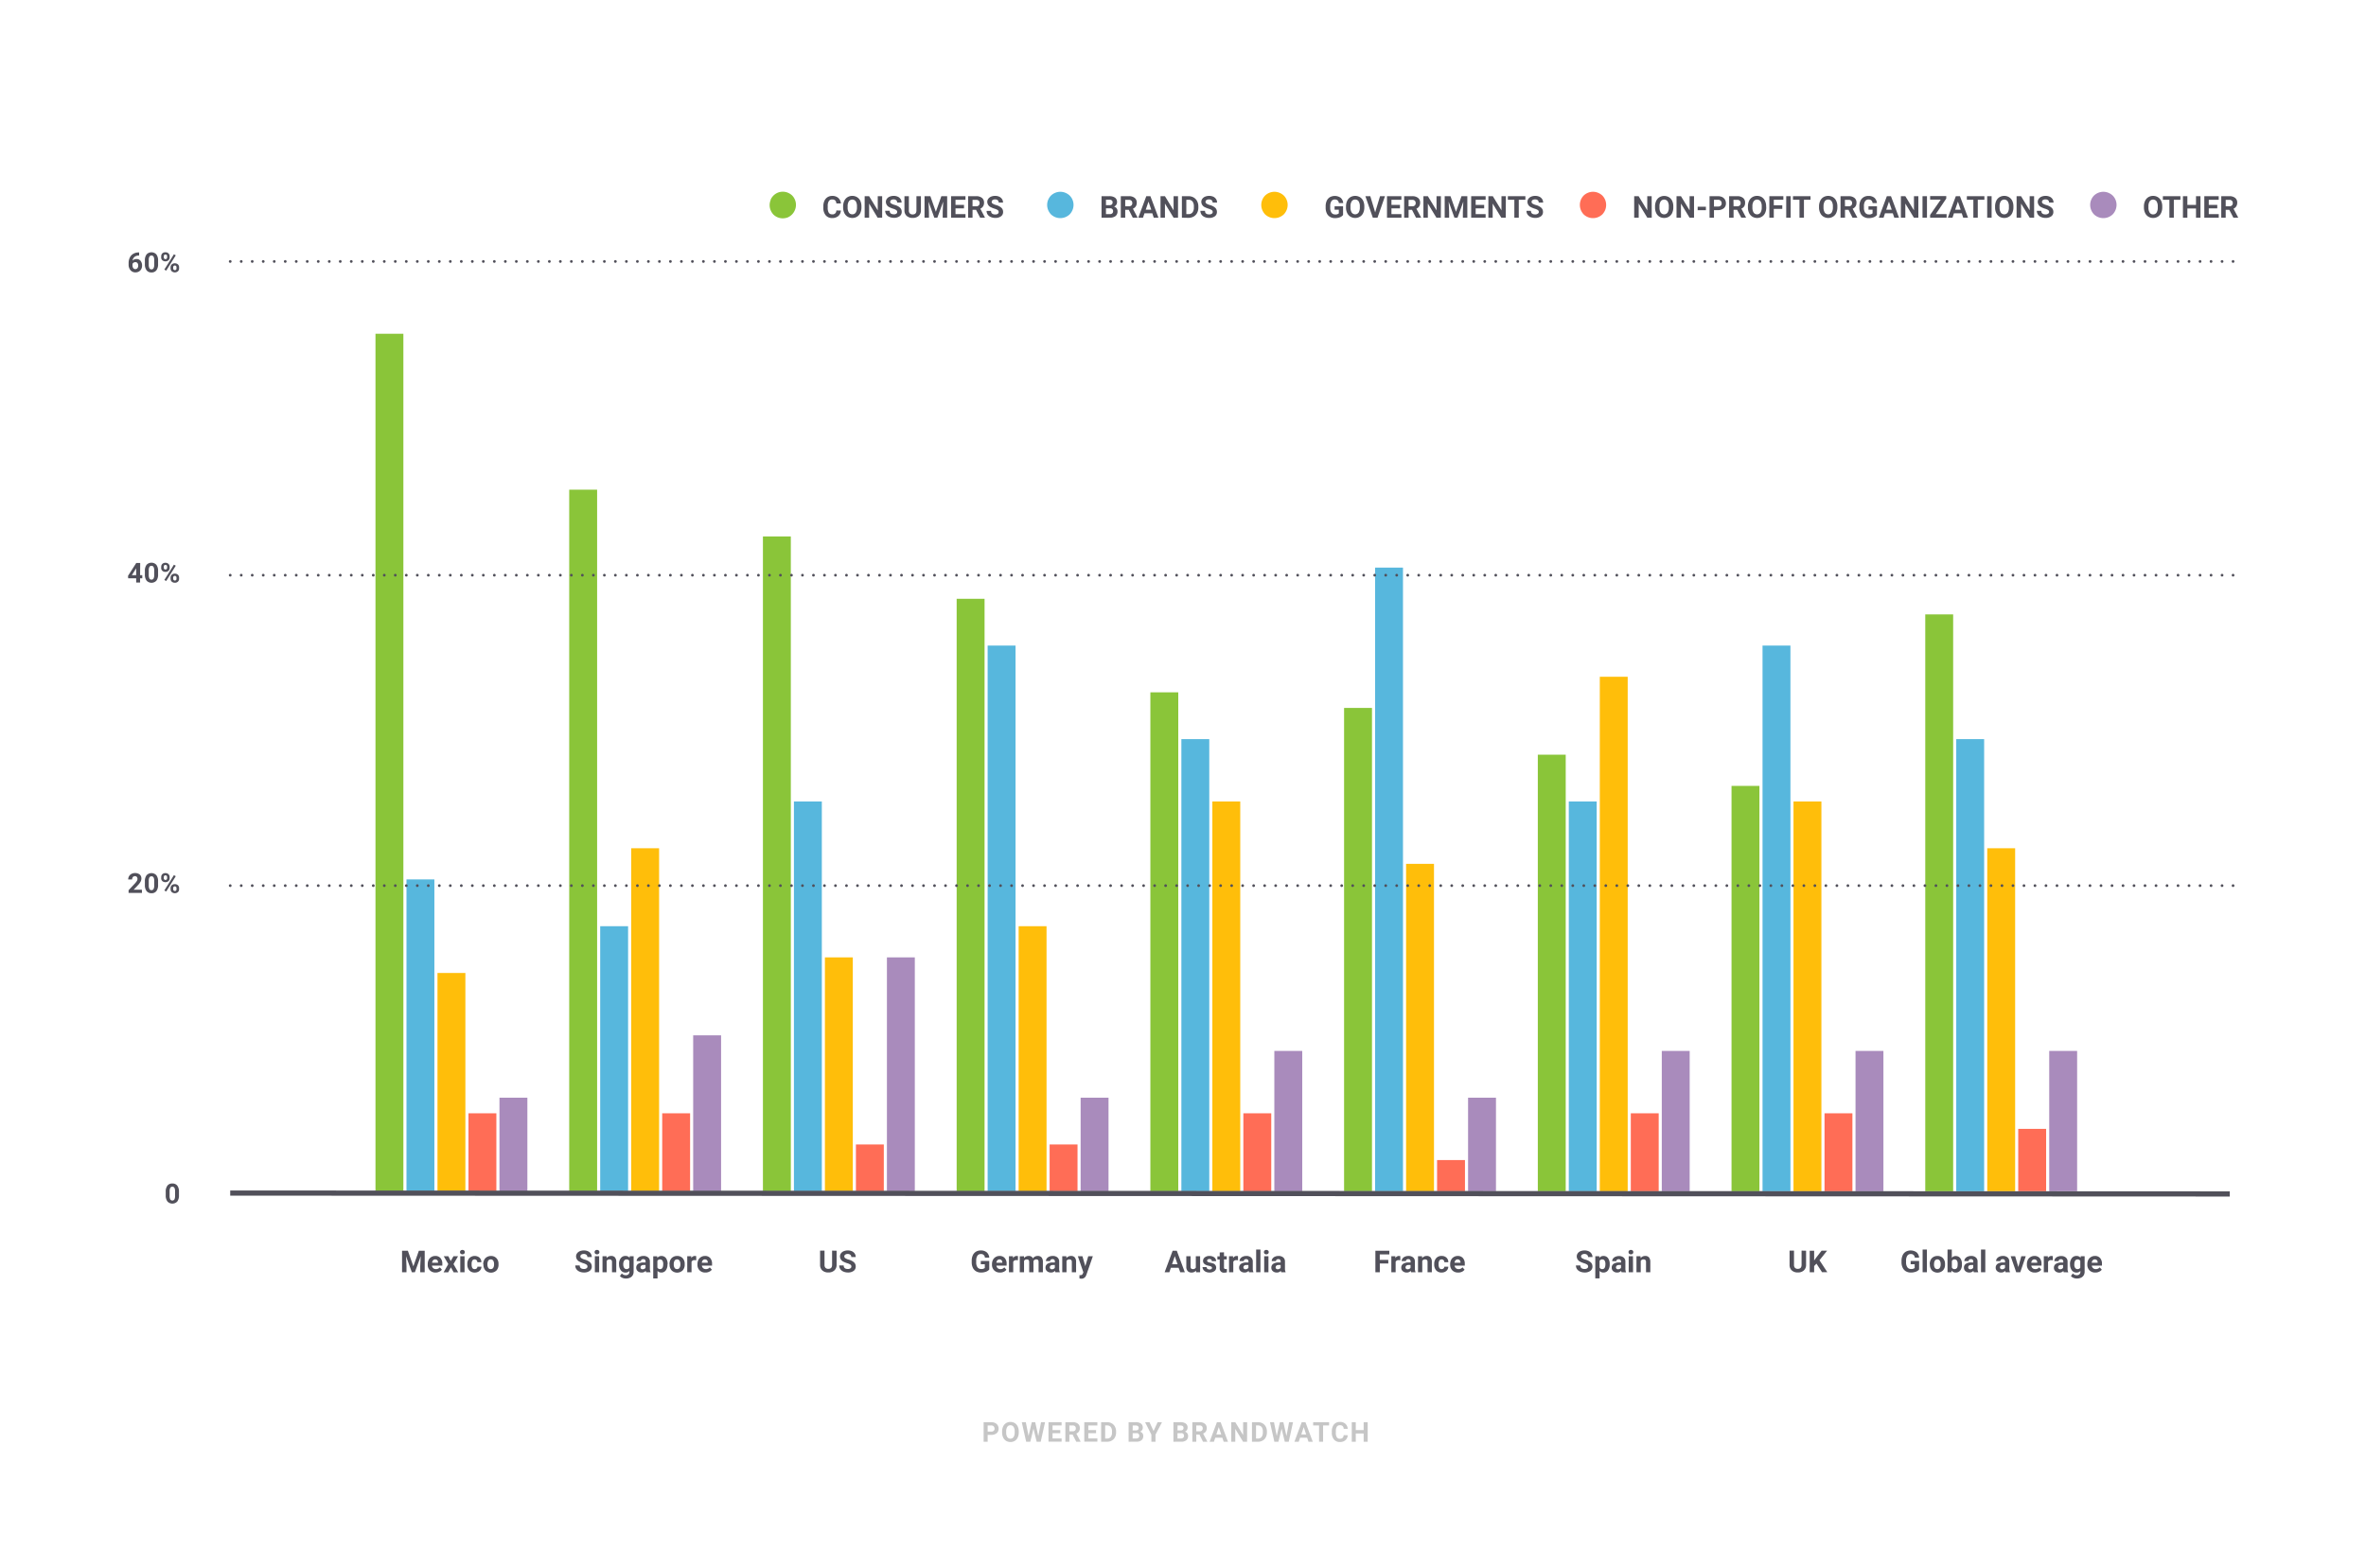 <svg xmlns="http://www.w3.org/2000/svg" viewBox="0 0 860 570"><defs><style>.cls-1{isolation:isolate;}.cls-2{fill:#a98bbc;}.cls-3{fill:#ff6d56;}.cls-4{fill:#ffbe0a;}.cls-5{fill:#57b7dd;}.cls-6{fill:#8ac539;}.cls-7{fill:#c6c6c6;}.cls-8{fill:#51505a;}.cls-10,.cls-9{fill:none;stroke:#51505a;}.cls-9{stroke-linecap:round;stroke-linejoin:round;stroke-dasharray:0 4;mix-blend-mode:multiply;}.cls-10{stroke-miterlimit:10;stroke-width:1.88px;}</style></defs><g class="cls-1"><g id="Layer_1" data-name="Layer 1"><rect class="cls-2" x="181.55" y="399.04" width="10.14" height="34.01"/><rect class="cls-2" x="251.96" y="376.37" width="10.14" height="56.68"/><rect class="cls-2" x="322.38" y="348.03" width="10.14" height="85.01"/><rect class="cls-2" x="392.79" y="399.04" width="10.14" height="34.01"/><rect class="cls-2" x="463.2" y="382.04" width="10.14" height="51.01"/><rect class="cls-2" x="533.62" y="399.04" width="10.14" height="34.01"/><rect class="cls-2" x="604.03" y="382.04" width="10.14" height="51.01"/><rect class="cls-2" x="674.45" y="382.04" width="10.14" height="51.01"/><rect class="cls-2" x="744.86" y="382.04" width="10.14" height="51.01"/><rect class="cls-3" x="170.28" y="404.71" width="10.14" height="28.34"/><rect class="cls-3" x="240.7" y="404.71" width="10.14" height="28.34"/><rect class="cls-3" x="311.11" y="416.04" width="10.14" height="17"/><rect class="cls-3" x="381.52" y="416.04" width="10.14" height="17"/><rect class="cls-3" x="451.94" y="404.71" width="10.14" height="28.34"/><rect class="cls-3" x="522.35" y="421.71" width="10.14" height="11.34"/><rect class="cls-3" x="592.77" y="404.71" width="10.14" height="28.34"/><rect class="cls-3" x="663.18" y="404.71" width="10.14" height="28.34"/><rect class="cls-3" x="733.59" y="410.37" width="10.14" height="22.67"/><rect class="cls-4" x="159.02" y="353.7" width="10.14" height="79.35"/><rect class="cls-4" x="229.43" y="308.36" width="10.14" height="124.69"/><rect class="cls-4" x="299.84" y="348.03" width="10.14" height="85.01"/><rect class="cls-4" x="370.26" y="336.7" width="10.14" height="96.35"/><rect class="cls-4" x="440.67" y="291.36" width="10.14" height="141.69"/><rect class="cls-4" x="511.09" y="314.03" width="10.14" height="119.02"/><rect class="cls-4" x="581.5" y="246.02" width="10.14" height="187.03"/><rect class="cls-4" x="651.91" y="291.36" width="10.14" height="141.69"/><rect class="cls-4" x="722.33" y="308.36" width="10.14" height="124.69"/><rect class="cls-5" x="147.75" y="319.69" width="10.14" height="113.35"/><rect class="cls-5" x="218.16" y="336.7" width="10.14" height="96.35"/><rect class="cls-5" x="288.58" y="291.36" width="10.14" height="141.69"/><rect class="cls-5" x="358.99" y="234.68" width="10.14" height="198.36"/><rect class="cls-5" x="429.41" y="268.69" width="10.14" height="164.36"/><rect class="cls-5" x="499.82" y="206.34" width="10.14" height="226.7"/><rect class="cls-5" x="570.23" y="291.36" width="10.14" height="141.69"/><rect class="cls-5" x="640.65" y="234.68" width="10.14" height="198.36"/><rect class="cls-5" x="711.06" y="268.69" width="10.14" height="164.36"/><rect class="cls-6" x="136.48" y="121.33" width="10.14" height="311.71"/><rect class="cls-6" x="206.9" y="178.01" width="10.14" height="255.04"/><rect class="cls-6" x="277.31" y="195.01" width="10.14" height="238.04"/><rect class="cls-6" x="347.73" y="217.68" width="10.14" height="215.37"/><rect class="cls-6" x="418.14" y="251.68" width="10.14" height="181.36"/><rect class="cls-6" x="488.55" y="257.35" width="10.14" height="175.69"/><rect class="cls-6" x="558.97" y="274.35" width="10.14" height="158.69"/><rect class="cls-6" x="629.38" y="285.69" width="10.14" height="147.36"/><rect class="cls-6" x="699.8" y="223.35" width="10.14" height="209.7"/><path class="cls-7" d="M359,521.61v2.5h-1.47V517h2.78a3.1,3.1,0,0,1,1.4.3,2.12,2.12,0,0,1,.94.83,2.31,2.31,0,0,1,.33,1.23,2.06,2.06,0,0,1-.72,1.65,3,3,0,0,1-2,.6Zm0-1.19h1.31a1.29,1.29,0,0,0,.88-.27,1,1,0,0,0,.31-.78,1.22,1.22,0,0,0-.31-.85,1.19,1.19,0,0,0-.85-.33H359Z"/><path class="cls-7" d="M370.3,520.72a4.26,4.26,0,0,1-.37,1.84,2.76,2.76,0,0,1-1.06,1.22,2.91,2.91,0,0,1-1.59.43,3,3,0,0,1-1.57-.42,2.86,2.86,0,0,1-1.08-1.22,4.15,4.15,0,0,1-.38-1.81v-.35a4.3,4.3,0,0,1,.37-1.85,2.88,2.88,0,0,1,1.08-1.23,3.16,3.16,0,0,1,3.15,0,2.86,2.86,0,0,1,1.07,1.23,4.15,4.15,0,0,1,.38,1.84Zm-1.48-.32a3,3,0,0,0-.4-1.7,1.31,1.31,0,0,0-1.15-.58,1.29,1.29,0,0,0-1.13.57,2.89,2.89,0,0,0-.41,1.68v.35a3.08,3.08,0,0,0,.4,1.69,1.41,1.41,0,0,0,2.29,0,3.12,3.12,0,0,0,.4-1.69Z"/><path class="cls-7" d="M377.4,522.06l1-5.06h1.46l-1.58,7.11h-1.47l-1.16-4.75-1.16,4.75H373L371.4,517h1.46l1,5,1.18-5h1.24Z"/><path class="cls-7" d="M385.39,521h-2.81v1.91h3.3v1.17h-4.77V517h4.76v1.19h-3.29v1.69h2.81Z"/><path class="cls-7" d="M389.87,521.51H388.7v2.6h-1.46V517h2.64a2.93,2.93,0,0,1,1.94.57,1.91,1.91,0,0,1,.68,1.58,2.21,2.21,0,0,1-.31,1.22,2.18,2.18,0,0,1-.95.77l1.53,2.9v.07H391.2Zm-1.17-1.19h1.18a1.2,1.2,0,0,0,.86-.28,1,1,0,0,0,.3-.77,1,1,0,0,0-.29-.79,1.18,1.18,0,0,0-.87-.29H388.7Z"/><path class="cls-7" d="M398.4,521h-2.82v1.91h3.3v1.17h-4.76V517h4.75v1.19h-3.29v1.69h2.82Z"/><path class="cls-7" d="M400.24,524.11V517h2.19a3.23,3.23,0,0,1,1.68.43,2.89,2.89,0,0,1,1.15,1.2,3.67,3.67,0,0,1,.42,1.77v.32a3.76,3.76,0,0,1-.41,1.77,2.87,2.87,0,0,1-1.15,1.19,3.25,3.25,0,0,1-1.67.43Zm1.47-5.92v4.75h.71a1.6,1.6,0,0,0,1.31-.56,2.55,2.55,0,0,0,.46-1.61v-.38a2.56,2.56,0,0,0-.45-1.64,1.57,1.57,0,0,0-1.31-.56Z"/><path class="cls-7" d="M410.23,524.11V517h2.49a3.29,3.29,0,0,1,2,.5,1.7,1.7,0,0,1,.66,1.45,1.54,1.54,0,0,1-1,1.51,1.49,1.49,0,0,1,.86.55,1.6,1.6,0,0,1,.32,1,1.89,1.89,0,0,1-.66,1.56,2.9,2.9,0,0,1-1.86.53ZM411.7,520h1.08c.74,0,1.11-.31,1.11-.88a.82.82,0,0,0-.28-.7,1.5,1.5,0,0,0-.89-.21h-1Zm0,1v1.92H413a1.22,1.22,0,0,0,.81-.25.85.85,0,0,0,.29-.68.89.89,0,0,0-1-1Z"/><path class="cls-7" d="M419.3,520.21l1.48-3.21h1.6L420,521.54v2.57h-1.49v-2.57L416.22,517h1.61Z"/><path class="cls-7" d="M426.52,524.11V517H429a3.25,3.25,0,0,1,2,.5,1.68,1.68,0,0,1,.67,1.45,1.57,1.57,0,0,1-1,1.51,1.48,1.48,0,0,1,.87.55,1.6,1.6,0,0,1,.31,1,1.91,1.91,0,0,1-.65,1.56,2.93,2.93,0,0,1-1.87.53ZM428,520h1.09c.73,0,1.1-.31,1.1-.88a.82.82,0,0,0-.28-.7,1.46,1.46,0,0,0-.88-.21h-1Zm0,1v1.92h1.26a1.21,1.21,0,0,0,.8-.25.83.83,0,0,0,.3-.68.89.89,0,0,0-1-1Z"/><path class="cls-7" d="M436,521.51h-1.17v2.6H433.4V517H436a2.93,2.93,0,0,1,1.94.57,1.92,1.92,0,0,1,.69,1.58,2.21,2.21,0,0,1-.32,1.22,2.18,2.18,0,0,1-1,.77l1.54,2.9v.07h-1.58Zm-1.17-1.19h1.19a1.19,1.19,0,0,0,.85-.28,1,1,0,0,0,.3-.77,1.06,1.06,0,0,0-.28-.79,1.19,1.19,0,0,0-.88-.29h-1.18Z"/><path class="cls-7" d="M444.29,522.65h-2.56l-.49,1.46h-1.56l2.65-7.11h1.35l2.67,7.11h-1.56Zm-2.17-1.19h1.78L443,518.8Z"/><path class="cls-7" d="M453.29,524.11h-1.46L449,519.44v4.67h-1.46V517H449l2.86,4.69V517h1.46Z"/><path class="cls-7" d="M455.07,524.11V517h2.19a3.28,3.28,0,0,1,1.68.43,3,3,0,0,1,1.15,1.2,3.67,3.67,0,0,1,.41,1.77v.32a3.75,3.75,0,0,1-.4,1.77,2.93,2.93,0,0,1-1.15,1.19,3.28,3.28,0,0,1-1.68.43Zm1.47-5.92v4.75h.7a1.62,1.62,0,0,0,1.32-.56,2.61,2.61,0,0,0,.46-1.61v-.38a2.56,2.56,0,0,0-.45-1.64,1.6,1.6,0,0,0-1.31-.56Z"/><path class="cls-7" d="M467.61,522.06l.95-5.06H470l-1.57,7.11H467l-1.16-4.75-1.15,4.75h-1.48L461.61,517h1.46l1,5,1.17-5h1.24Z"/><path class="cls-7" d="M475.12,522.65h-2.57l-.49,1.46H470.5l2.65-7.11h1.36l2.66,7.11h-1.56ZM473,521.46h1.77l-.89-2.66Z"/><path class="cls-7" d="M483.1,518.19h-2.18v5.92h-1.46v-5.92h-2.15V517h5.79Z"/><path class="cls-7" d="M489.88,521.75a2.53,2.53,0,0,1-.85,1.8,3,3,0,0,1-2,.66,2.68,2.68,0,0,1-2.15-.92,3.74,3.74,0,0,1-.79-2.53v-.43a4.3,4.3,0,0,1,.36-1.81,2.72,2.72,0,0,1,1-1.2,2.84,2.84,0,0,1,1.56-.41,2.89,2.89,0,0,1,2,.66,2.68,2.68,0,0,1,.87,1.85h-1.47a1.44,1.44,0,0,0-.38-1,1.39,1.39,0,0,0-1-.31,1.24,1.24,0,0,0-1.1.52,2.93,2.93,0,0,0-.37,1.63v.54a3,3,0,0,0,.35,1.68,1.21,1.21,0,0,0,1.1.53,1.47,1.47,0,0,0,1-.3,1.42,1.42,0,0,0,.38-1Z"/><path class="cls-7" d="M497.13,524.11h-1.47v-3H492.8v3h-1.46V517h1.46v2.88h2.86V517h1.47Z"/><path class="cls-8" d="M50.57,91.73V92.9h-.14a2.4,2.4,0,0,0-1.54.49,2.07,2.07,0,0,0-.7,1.35,1.91,1.91,0,0,1,1.43-.58,1.81,1.81,0,0,1,1.48.67,2.66,2.66,0,0,1,.54,1.74,2.63,2.63,0,0,1-.3,1.26,2.16,2.16,0,0,1-.85.87,2.44,2.44,0,0,1-1.24.32,2.3,2.3,0,0,1-1.81-.79,3,3,0,0,1-.69-2.08v-.51a4.57,4.57,0,0,1,.43-2,3.16,3.16,0,0,1,1.26-1.37,3.67,3.67,0,0,1,1.89-.5ZM49.19,95.3a1.12,1.12,0,0,0-.62.18,1.1,1.1,0,0,0-.41.47v.43a1.87,1.87,0,0,0,.28,1.1,1,1,0,0,0,1.52,0,1.51,1.51,0,0,0,.28-.93,1.42,1.42,0,0,0-.29-.93A.9.9,0,0,0,49.19,95.3Z"/><path class="cls-8" d="M57.46,96a3.57,3.57,0,0,1-.61,2.25,2.12,2.12,0,0,1-1.78.79,2.15,2.15,0,0,1-1.78-.77,3.51,3.51,0,0,1-.63-2.2V94.74a3.58,3.58,0,0,1,.62-2.26,2.44,2.44,0,0,1,3.55,0,3.51,3.51,0,0,1,.63,2.2Zm-1.41-1.44a2.63,2.63,0,0,0-.24-1.29.91.91,0,0,0-1.49,0,2.44,2.44,0,0,0-.25,1.2v1.73a2.76,2.76,0,0,0,.24,1.3.8.8,0,0,0,.76.42.79.79,0,0,0,.74-.41,2.49,2.49,0,0,0,.24-1.24Z"/><path class="cls-8" d="M58.6,93.18A1.42,1.42,0,0,1,59,92.11a1.54,1.54,0,0,1,1.11-.4,1.58,1.58,0,0,1,1.13.4,1.44,1.44,0,0,1,.42,1.09v.35a1.4,1.4,0,0,1-.42,1.06,1.77,1.77,0,0,1-2.24,0,1.44,1.44,0,0,1-.42-1.09Zm.93.37a.66.66,0,0,0,.17.47.57.57,0,0,0,.44.18.56.56,0,0,0,.44-.18.68.68,0,0,0,.16-.48v-.36a.68.68,0,0,0-.16-.48.58.58,0,0,0-.45-.18.57.57,0,0,0-.43.18.7.7,0,0,0-.17.5Zm.89,4.83L59.73,98l3.48-5.55.68.37ZM62,97.17a1.41,1.41,0,0,1,.43-1.06,1.77,1.77,0,0,1,2.24,0,1.43,1.43,0,0,1,.43,1.09v.35a1.4,1.4,0,0,1-.42,1.06,1.75,1.75,0,0,1-2.25,0A1.43,1.43,0,0,1,62,97.54Zm.94.38a.63.63,0,0,0,.18.46.56.56,0,0,0,.44.2c.39,0,.59-.23.59-.67v-.37A.67.67,0,0,0,64,96.7a.65.65,0,0,0-.88,0,.69.69,0,0,0-.17.49Z"/><line class="cls-9" x1="83.68" y1="95.05" x2="812.68" y2="95.05"/><path class="cls-8" d="M50.92,209.09h.8v1.13h-.8v1.54H49.5v-1.54H46.59l-.06-.88,3-4.69h1.43Zm-3,0H49.5v-2.51l-.09.16Z"/><path class="cls-8" d="M57.46,208.82a3.58,3.58,0,0,1-.61,2.26,2.43,2.43,0,0,1-3.56,0,3.48,3.48,0,0,1-.63-2.19v-1.31a3.56,3.56,0,0,1,.62-2.26,2.44,2.44,0,0,1,3.55,0,3.48,3.48,0,0,1,.63,2.19Zm-1.41-1.44a2.59,2.59,0,0,0-.24-1.28.81.81,0,0,0-.75-.41.8.8,0,0,0-.74.39,2.39,2.39,0,0,0-.25,1.2V209a2.68,2.68,0,0,0,.24,1.29.8.8,0,0,0,.76.42.78.78,0,0,0,.74-.4,2.52,2.52,0,0,0,.24-1.24Z"/><path class="cls-8" d="M58.6,206A1.4,1.4,0,0,1,59,205a1.55,1.55,0,0,1,1.11-.41,1.62,1.62,0,0,1,1.13.4,1.45,1.45,0,0,1,.42,1.09v.36a1.4,1.4,0,0,1-.42,1.06,1.61,1.61,0,0,1-1.12.4,1.58,1.58,0,0,1-1.12-.41,1.42,1.42,0,0,1-.42-1.08Zm.93.38a.68.68,0,0,0,.17.47.57.57,0,0,0,.44.18.56.56,0,0,0,.44-.18.72.72,0,0,0,.16-.49V206a.67.67,0,0,0-.16-.47.58.58,0,0,0-.45-.18.6.6,0,0,0-.43.17.72.72,0,0,0-.17.5Zm.89,4.83-.69-.37,3.48-5.56.68.37ZM62,210a1.41,1.41,0,0,1,.43-1.06,1.58,1.58,0,0,1,1.12-.41,1.61,1.61,0,0,1,1.12.4,1.45,1.45,0,0,1,.43,1.1v.35a1.4,1.4,0,0,1-.42,1.06,1.55,1.55,0,0,1-1.12.4,1.61,1.61,0,0,1-1.13-.4,1.44,1.44,0,0,1-.43-1.08Zm.94.38a.65.65,0,0,0,.18.46.55.55,0,0,0,.44.19c.39,0,.59-.22.59-.66V210a.65.65,0,0,0-.16-.47.63.63,0,0,0-.88,0,.69.69,0,0,0-.17.48Z"/><line class="cls-9" x1="83.68" y1="209.1" x2="812.68" y2="209.1"/><line class="cls-10" x1="83.68" y1="433.71" x2="810.48" y2="434.03"/><path class="cls-8" d="M65.05,434.51a3.64,3.64,0,0,1-.61,2.26,2.45,2.45,0,0,1-3.57,0,3.53,3.53,0,0,1-.63-2.2v-1.31a3.56,3.56,0,0,1,.62-2.26,2.12,2.12,0,0,1,1.78-.77,2.16,2.16,0,0,1,1.78.76,3.49,3.49,0,0,1,.63,2.2Zm-1.42-1.43a2.63,2.63,0,0,0-.24-1.29.89.89,0,0,0-1.49,0,2.5,2.5,0,0,0-.25,1.2v1.73a2.68,2.68,0,0,0,.24,1.29.9.9,0,0,0,1.51,0,2.65,2.65,0,0,0,.23-1.24Z"/><path class="cls-8" d="M51.61,324.61H46.74v-1l2.3-2.45a5.88,5.88,0,0,0,.7-.9,1.48,1.48,0,0,0,.23-.74,1.08,1.08,0,0,0-.24-.74.87.87,0,0,0-.68-.27,1,1,0,0,0-.76.33,1.33,1.33,0,0,0-.27.87H46.6a2.3,2.3,0,0,1,.31-1.19,2.16,2.16,0,0,1,.88-.84,2.92,2.92,0,0,1,3,.22,1.88,1.88,0,0,1,.6,1.49,2.39,2.39,0,0,1-.27,1.07,5.68,5.68,0,0,1-.94,1.28l-1.61,1.7h3Z"/><path class="cls-8" d="M57.46,321.67a3.57,3.57,0,0,1-.61,2.25,2.09,2.09,0,0,1-1.78.79,2.15,2.15,0,0,1-1.78-.77,3.49,3.49,0,0,1-.63-2.2v-1.31a3.58,3.58,0,0,1,.62-2.26,2.43,2.43,0,0,1,3.55,0,3.46,3.46,0,0,1,.63,2.19Zm-1.41-1.44a2.63,2.63,0,0,0-.24-1.29.91.91,0,0,0-1.49,0,2.44,2.44,0,0,0-.25,1.2v1.73a2.76,2.76,0,0,0,.24,1.3.8.8,0,0,0,.76.42.79.79,0,0,0,.74-.41,2.49,2.49,0,0,0,.24-1.24Z"/><path class="cls-8" d="M58.6,318.87A1.44,1.44,0,0,1,59,317.8a1.54,1.54,0,0,1,1.11-.4,1.58,1.58,0,0,1,1.13.4,1.44,1.44,0,0,1,.42,1.09v.35a1.4,1.4,0,0,1-.42,1.06,1.77,1.77,0,0,1-2.24,0,1.44,1.44,0,0,1-.42-1.09Zm.93.37a.66.66,0,0,0,.17.47.57.57,0,0,0,.44.18.56.56,0,0,0,.44-.18.68.68,0,0,0,.16-.48v-.36a.68.68,0,0,0-.16-.48.58.58,0,0,0-.45-.18.57.57,0,0,0-.43.18.7.7,0,0,0-.17.5Zm.89,4.84-.69-.37,3.48-5.56.68.37ZM62,322.87a1.43,1.43,0,0,1,.43-1.07,1.77,1.77,0,0,1,2.24,0,1.43,1.43,0,0,1,.43,1.09v.36a1.39,1.39,0,0,1-.42,1.05,1.75,1.75,0,0,1-2.25,0,1.43,1.43,0,0,1-.43-1.07Zm.94.38a.67.67,0,0,0,.18.46.58.58,0,0,0,.44.19c.39,0,.59-.22.59-.66v-.37a.68.68,0,0,0-.16-.48.65.65,0,0,0-.88,0,.69.69,0,0,0-.17.49Z"/><line class="cls-9" x1="83.68" y1="321.95" x2="812.68" y2="321.95"/><path class="cls-8" d="M148.25,454.67l2,5.67,2-5.67h2.12v7.82h-1.62v-2.14l.17-3.69-2.12,5.83h-1.1l-2.11-5.82.16,3.68v2.14h-1.61v-7.82Z"/><path class="cls-8" d="M158.35,462.6a2.85,2.85,0,0,1-2.08-.78,2.78,2.78,0,0,1-.8-2.09v-.15a3.58,3.58,0,0,1,.33-1.57,2.54,2.54,0,0,1,1-1.06,2.72,2.72,0,0,1,1.42-.38,2.41,2.41,0,0,1,1.88.76,3.08,3.08,0,0,1,.68,2.13v.63H157a1.42,1.42,0,0,0,.45.91,1.4,1.4,0,0,0,1,.35,1.7,1.7,0,0,0,1.41-.65l.76.85a2.33,2.33,0,0,1-1,.77A3,3,0,0,1,158.35,462.6Zm-.18-4.78a1,1,0,0,0-.75.32,1.58,1.58,0,0,0-.36.89h2.16v-.12a1.16,1.16,0,0,0-.28-.8A1,1,0,0,0,158.17,457.82Z"/><path class="cls-8" d="M163.83,458.42l1-1.74h1.66l-1.65,2.85,1.72,3h-1.66l-1-1.82-1,1.82h-1.67l1.72-3-1.65-2.85h1.67Z"/><path class="cls-8" d="M167.21,455.18a.78.78,0,0,1,.23-.58.89.89,0,0,1,.64-.22.88.88,0,0,1,.63.22.75.75,0,0,1,.24.58.77.77,0,0,1-.24.58,1,1,0,0,1-1.26,0A.77.77,0,0,1,167.21,455.18Zm1.65,7.31H167.3v-5.81h1.56Z"/><path class="cls-8" d="M172.55,461.35a1,1,0,0,0,.7-.24.84.84,0,0,0,.28-.63H175a2.08,2.08,0,0,1-.33,1.09,2.19,2.19,0,0,1-.86.76,2.76,2.76,0,0,1-1.22.27,2.56,2.56,0,0,1-2-.79,3.14,3.14,0,0,1-.72-2.19v-.1a3.1,3.1,0,0,1,.72-2.15,2.79,2.79,0,0,1,3.71-.18,2.26,2.26,0,0,1,.67,1.65h-1.46a1.06,1.06,0,0,0-.28-.73.94.94,0,0,0-.71-.29,1,1,0,0,0-.82.4,2.32,2.32,0,0,0-.27,1.28v.16a2.4,2.4,0,0,0,.27,1.3A.94.94,0,0,0,172.55,461.35Z"/><path class="cls-8" d="M175.63,459.53A3.48,3.48,0,0,1,176,458a2.44,2.44,0,0,1,1-1.05,2.88,2.88,0,0,1,1.46-.37,2.62,2.62,0,0,1,1.91.72,2.84,2.84,0,0,1,.83,2v.4a3,3,0,0,1-.74,2.14,2.89,2.89,0,0,1-4,0,3.06,3.06,0,0,1-.75-2.19Zm1.55.11a2.22,2.22,0,0,0,.31,1.27,1,1,0,0,0,.89.44,1.07,1.07,0,0,0,.89-.43,2.42,2.42,0,0,0,.31-1.39,2.17,2.17,0,0,0-.31-1.26,1,1,0,0,0-.89-.45,1,1,0,0,0-.89.45A2.45,2.45,0,0,0,177.18,459.64Z"/><path class="cls-8" d="M213.54,460.44a.82.82,0,0,0-.33-.7,4.18,4.18,0,0,0-1.16-.52,8.72,8.72,0,0,1-1.32-.53,2.18,2.18,0,0,1-1.34-1.94,1.88,1.88,0,0,1,.36-1.13,2.37,2.37,0,0,1,1-.78,3.93,3.93,0,0,1,1.5-.28,3.54,3.54,0,0,1,1.49.31,2.39,2.39,0,0,1,1,.85,2.26,2.26,0,0,1,.36,1.26h-1.61a1,1,0,0,0-.34-.83,1.37,1.37,0,0,0-.95-.3,1.48,1.48,0,0,0-.92.25.79.79,0,0,0-.32.66.73.73,0,0,0,.38.63,4.07,4.07,0,0,0,1.13.49,4.88,4.88,0,0,1,2,1,2.05,2.05,0,0,1,.63,1.53,1.85,1.85,0,0,1-.77,1.59,3.31,3.31,0,0,1-2.06.58,4,4,0,0,1-1.65-.33,2.58,2.58,0,0,1-1.13-.91,2.29,2.29,0,0,1-.39-1.33h1.62c0,.86.52,1.3,1.55,1.3a1.45,1.45,0,0,0,.89-.24A.74.74,0,0,0,213.54,460.44Z"/><path class="cls-8" d="M216.13,455.18a.78.78,0,0,1,.23-.58.89.89,0,0,1,.64-.22.86.86,0,0,1,.63.22.75.75,0,0,1,.24.58.77.77,0,0,1-.24.58,1,1,0,0,1-1.26,0A.77.77,0,0,1,216.13,455.18Zm1.65,7.31h-1.56v-5.81h1.56Z"/><path class="cls-8" d="M220.49,456.68l0,.67a2,2,0,0,1,1.67-.78,1.67,1.67,0,0,1,1.38.55,2.54,2.54,0,0,1,.46,1.62v3.75h-1.55v-3.71a1,1,0,0,0-.22-.72.94.94,0,0,0-.71-.23,1.06,1.06,0,0,0-1,.56v4.1H219v-5.81Z"/><path class="cls-8" d="M225,459.54a3.36,3.36,0,0,1,.64-2.15,2,2,0,0,1,1.71-.82,1.8,1.8,0,0,1,1.49.66l.07-.55h1.4v5.62a2.45,2.45,0,0,1-.34,1.32,2.16,2.16,0,0,1-1,.86,3.38,3.38,0,0,1-1.47.3,3.21,3.21,0,0,1-1.25-.25,2.35,2.35,0,0,1-.92-.66l.69-.95a1.84,1.84,0,0,0,1.41.65,1.33,1.33,0,0,0,1-.33,1.24,1.24,0,0,0,.35-.94V462a1.79,1.79,0,0,1-1.42.61,2,2,0,0,1-1.69-.82,3.42,3.42,0,0,1-.65-2.17Zm1.55.12a2.13,2.13,0,0,0,.32,1.24,1,1,0,0,0,.87.45,1.1,1.1,0,0,0,1-.53v-2.45a1.09,1.09,0,0,0-1-.54,1,1,0,0,0-.88.46A2.43,2.43,0,0,0,226.54,459.66Z"/><path class="cls-8" d="M234.86,462.49a1.69,1.69,0,0,1-.15-.52,1.89,1.89,0,0,1-1.47.63,2.08,2.08,0,0,1-1.41-.49,1.59,1.59,0,0,1-.57-1.25,1.64,1.64,0,0,1,.69-1.42,3.44,3.44,0,0,1,2-.5h.71v-.33a1,1,0,0,0-.2-.65.83.83,0,0,0-.66-.24,1,1,0,0,0-.61.19.65.65,0,0,0-.22.52h-1.56a1.57,1.57,0,0,1,.32-.94,2,2,0,0,1,.88-.67,3.06,3.06,0,0,1,1.27-.25,2.54,2.54,0,0,1,1.71.54,1.9,1.9,0,0,1,.63,1.52v2.52a2.73,2.73,0,0,0,.23,1.25v.09Zm-1.28-1.08a1.33,1.33,0,0,0,.63-.15,1,1,0,0,0,.43-.41v-1h-.58c-.77,0-1.19.27-1.24.81v.09a.59.59,0,0,0,.2.47A.78.78,0,0,0,233.58,461.41Z"/><path class="cls-8" d="M242.62,459.64a3.45,3.45,0,0,1-.61,2.15,1.94,1.94,0,0,1-1.64.81A1.79,1.79,0,0,1,239,462v2.74h-1.56v-8.05h1.44l.06.57a1.81,1.81,0,0,1,1.47-.68,2,2,0,0,1,1.67.8,3.56,3.56,0,0,1,.59,2.19Zm-1.55-.11a2.29,2.29,0,0,0-.28-1.25,1,1,0,0,0-.84-.45,1,1,0,0,0-1,.56v2.38a1,1,0,0,0,1,.58C240.7,461.35,241.07,460.74,241.07,459.53Z"/><path class="cls-8" d="M243.34,459.53a3.49,3.49,0,0,1,.34-1.54,2.44,2.44,0,0,1,1-1.05,2.84,2.84,0,0,1,1.45-.37,2.66,2.66,0,0,1,1.92.72,2.93,2.93,0,0,1,.83,2v.4a3,3,0,0,1-.75,2.14,2.89,2.89,0,0,1-4,0,3.06,3.06,0,0,1-.75-2.19Zm1.56.11a2.15,2.15,0,0,0,.31,1.27,1,1,0,0,0,.89.44,1,1,0,0,0,.88-.43,2.42,2.42,0,0,0,.32-1.39,2.17,2.17,0,0,0-.32-1.26,1,1,0,0,0-.89-.45,1,1,0,0,0-.88.45A2.37,2.37,0,0,0,244.9,459.64Z"/><path class="cls-8" d="M253.07,458.14a4.13,4.13,0,0,0-.56-.05,1.12,1.12,0,0,0-1.15.6v3.8H249.8v-5.81h1.47l0,.69a1.46,1.46,0,0,1,1.3-.8,1.85,1.85,0,0,1,.48.07Z"/><path class="cls-8" d="M256.39,462.6a2.85,2.85,0,0,1-2.08-.78,2.78,2.78,0,0,1-.8-2.09v-.15a3.58,3.58,0,0,1,.33-1.57,2.54,2.54,0,0,1,1-1.06,2.72,2.72,0,0,1,1.42-.38,2.41,2.41,0,0,1,1.88.76,3.08,3.08,0,0,1,.68,2.13v.63h-3.7a1.42,1.42,0,0,0,.45.91,1.4,1.4,0,0,0,1,.35,1.7,1.7,0,0,0,1.41-.65l.76.85a2.33,2.33,0,0,1-1,.77A3,3,0,0,1,256.39,462.6Zm-.18-4.78a1,1,0,0,0-.75.32,1.58,1.58,0,0,0-.36.89h2.16v-.12a1.16,1.16,0,0,0-.28-.8A1,1,0,0,0,256.21,457.82Z"/><path class="cls-8" d="M304.09,454.67v5.15a2.61,2.61,0,0,1-.81,2,3.06,3.06,0,0,1-2.19.75,3.12,3.12,0,0,1-2.18-.73,2.59,2.59,0,0,1-.82-2v-5.21h1.61v5.16a1.49,1.49,0,0,0,.37,1.12,1.41,1.41,0,0,0,1,.35c.91,0,1.37-.47,1.38-1.42v-5.21Z"/><path class="cls-8" d="M309.46,460.44a.81.81,0,0,0-.32-.7,4.18,4.18,0,0,0-1.16-.52,8.91,8.91,0,0,1-1.33-.53,2.18,2.18,0,0,1-1.33-1.94,1.88,1.88,0,0,1,.36-1.13,2.4,2.4,0,0,1,1-.78,4,4,0,0,1,1.51-.28,3.58,3.58,0,0,1,1.49.31,2.45,2.45,0,0,1,1,.85,2.26,2.26,0,0,1,.36,1.26h-1.61a1,1,0,0,0-.34-.83,1.39,1.39,0,0,0-.95-.3,1.48,1.48,0,0,0-.92.25.77.77,0,0,0-.33.66.74.74,0,0,0,.39.63,3.94,3.94,0,0,0,1.13.49,5,5,0,0,1,2,1,2.05,2.05,0,0,1,.63,1.53,1.87,1.87,0,0,1-.77,1.59,3.33,3.33,0,0,1-2.07.58,4,4,0,0,1-1.64-.33,2.58,2.58,0,0,1-1.13-.91,2.29,2.29,0,0,1-.39-1.33h1.62c0,.86.51,1.3,1.54,1.3a1.46,1.46,0,0,0,.9-.24A.73.73,0,0,0,309.46,460.44Z"/><path class="cls-8" d="M359.58,461.5a2.76,2.76,0,0,1-1.23.81,5.2,5.2,0,0,1-1.76.29,3.53,3.53,0,0,1-1.78-.44,3,3,0,0,1-1.19-1.29,4.66,4.66,0,0,1-.42-2v-.53a4.87,4.87,0,0,1,.39-2,3,3,0,0,1,1.14-1.31,3.32,3.32,0,0,1,1.74-.46,3.28,3.28,0,0,1,2.18.67,2.84,2.84,0,0,1,.93,1.93H358a1.35,1.35,0,0,0-1.49-1.3,1.43,1.43,0,0,0-1.25.62,3.29,3.29,0,0,0-.43,1.84v.5a3.11,3.11,0,0,0,.46,1.86,1.6,1.6,0,0,0,1.37.62,1.79,1.79,0,0,0,1.3-.38v-1.35H356.5v-1.19h3.08Z"/><path class="cls-8" d="M363.46,462.6a2.84,2.84,0,0,1-2.08-.78,2.79,2.79,0,0,1-.81-2.09v-.15a3.59,3.59,0,0,1,.34-1.57,2.54,2.54,0,0,1,1-1.06,2.67,2.67,0,0,1,1.42-.38,2.37,2.37,0,0,1,1.87.76,3,3,0,0,1,.69,2.13v.63h-3.7a1.42,1.42,0,0,0,.45.91,1.37,1.37,0,0,0,1,.35,1.68,1.68,0,0,0,1.4-.65l.76.85a2.24,2.24,0,0,1-.94.77A3,3,0,0,1,363.46,462.6Zm-.18-4.78a1,1,0,0,0-.75.32,1.66,1.66,0,0,0-.37.89h2.16v-.12a1.16,1.16,0,0,0-.28-.8A1,1,0,0,0,363.28,457.82Z"/><path class="cls-8" d="M370,458.14a4,4,0,0,0-.56-.05,1.13,1.13,0,0,0-1.15.6v3.8h-1.55v-5.81h1.46l.05.69a1.44,1.44,0,0,1,1.29-.8,1.85,1.85,0,0,1,.48.07Z"/><path class="cls-8" d="M372.19,456.68l.05.65a2.06,2.06,0,0,1,1.67-.76,1.57,1.57,0,0,1,1.55.89,2,2,0,0,1,1.74-.89,1.76,1.76,0,0,1,1.41.55,2.53,2.53,0,0,1,.46,1.66v3.71h-1.56v-3.7a1.14,1.14,0,0,0-.19-.73.87.87,0,0,0-.68-.23,1,1,0,0,0-1,.67v4h-1.55v-3.7a1.06,1.06,0,0,0-.2-.73.85.85,0,0,0-.67-.23,1,1,0,0,0-1,.55v4.11h-1.55v-5.81Z"/><path class="cls-8" d="M383.63,462.49a2,2,0,0,1-.16-.52,1.86,1.86,0,0,1-1.46.63,2.13,2.13,0,0,1-1.42-.49,1.61,1.61,0,0,1-.56-1.25,1.64,1.64,0,0,1,.69-1.42,3.4,3.4,0,0,1,2-.5h.71v-.33a1,1,0,0,0-.21-.65.8.8,0,0,0-.65-.24.93.93,0,0,0-.61.19.65.65,0,0,0-.23.52h-1.55a1.56,1.56,0,0,1,.31-.94,2.09,2.09,0,0,1,.88-.67,3.11,3.11,0,0,1,1.28-.25,2.54,2.54,0,0,1,1.71.54,1.9,1.9,0,0,1,.63,1.52v2.52a2.73,2.73,0,0,0,.23,1.25v.09Zm-1.28-1.08a1.33,1.33,0,0,0,.63-.15,1,1,0,0,0,.43-.41v-1h-.58c-.78,0-1.19.27-1.24.81v.09a.59.59,0,0,0,.21.47A.76.76,0,0,0,382.35,461.41Z"/><path class="cls-8" d="M387.59,456.68l.05.67a2,2,0,0,1,1.67-.78,1.66,1.66,0,0,1,1.37.55,2.48,2.48,0,0,1,.46,1.62v3.75h-1.55v-3.71a1,1,0,0,0-.21-.72,1,1,0,0,0-.72-.23,1.08,1.08,0,0,0-1,.56v4.1h-1.55v-5.81Z"/><path class="cls-8" d="M394.49,460.29l1.07-3.61h1.67l-2.34,6.71-.13.31a1.76,1.76,0,0,1-1.71,1.14,2.74,2.74,0,0,1-.69-.1v-1.18h.23a1.25,1.25,0,0,0,.66-.14.86.86,0,0,0,.34-.44l.19-.48-2-5.83h1.67Z"/><path class="cls-8" d="M428.41,460.88h-2.83l-.54,1.61h-1.71l2.91-7.82h1.5l2.92,7.82H429Zm-2.39-1.3h2l-1-2.93Z"/><path class="cls-8" d="M434.71,461.9a1.93,1.93,0,0,1-1.59.7,1.82,1.82,0,0,1-1.42-.54,2.24,2.24,0,0,1-.5-1.57v-3.81h1.55v3.76c0,.6.27.91.82.91a1.12,1.12,0,0,0,1.09-.55v-4.12h1.56v5.81h-1.46Z"/><path class="cls-8" d="M440.54,460.89a.51.51,0,0,0-.29-.45,3.2,3.2,0,0,0-.9-.3c-1.38-.29-2.07-.87-2.07-1.76a1.6,1.6,0,0,1,.64-1.29,2.61,2.61,0,0,1,1.68-.52,2.86,2.86,0,0,1,1.77.52,1.65,1.65,0,0,1,.66,1.36h-1.55a.72.72,0,0,0-.22-.55.89.89,0,0,0-.67-.22.94.94,0,0,0-.61.18.54.54,0,0,0-.21.45.47.47,0,0,0,.24.41,2.53,2.53,0,0,0,.83.28,7.18,7.18,0,0,1,1,.26,1.6,1.6,0,0,1,1.22,1.56,1.51,1.51,0,0,1-.68,1.29,2.91,2.91,0,0,1-1.76.49,3.18,3.18,0,0,1-1.3-.26,2.09,2.09,0,0,1-.88-.72,1.61,1.61,0,0,1-.33-1h1.47a.84.84,0,0,0,.31.64,1.25,1.25,0,0,0,.76.22,1.15,1.15,0,0,0,.68-.17A.53.53,0,0,0,440.54,460.89Z"/><path class="cls-8" d="M444.9,455.25v1.43h1v1.14h-1v2.9a.7.7,0,0,0,.13.46.63.63,0,0,0,.47.14,2.19,2.19,0,0,0,.46,0v1.18a3.34,3.34,0,0,1-.94.14,1.48,1.48,0,0,1-1.67-1.65v-3.13h-.85v-1.14h.85v-1.43Z"/><path class="cls-8" d="M450,458.14a4.13,4.13,0,0,0-.56-.05,1.15,1.15,0,0,0-1.16.6v3.8h-1.55v-5.81h1.47l0,.69a1.44,1.44,0,0,1,1.3-.8,1.85,1.85,0,0,1,.48.07Z"/><path class="cls-8" d="M454,462.49a2,2,0,0,1-.16-.52,1.86,1.86,0,0,1-1.46.63,2.13,2.13,0,0,1-1.42-.49,1.61,1.61,0,0,1-.56-1.25,1.65,1.65,0,0,1,.68-1.42,3.44,3.44,0,0,1,2-.5h.72v-.33a1,1,0,0,0-.21-.65.81.81,0,0,0-.65-.24.93.93,0,0,0-.61.19.65.65,0,0,0-.23.52h-1.55a1.56,1.56,0,0,1,.31-.94,2.09,2.09,0,0,1,.88-.67,3.11,3.11,0,0,1,1.28-.25,2.56,2.56,0,0,1,1.71.54,1.9,1.9,0,0,1,.63,1.52v2.52a2.73,2.73,0,0,0,.23,1.25v.09Zm-1.28-1.08a1.36,1.36,0,0,0,.63-.15,1,1,0,0,0,.43-.41v-1h-.58c-.78,0-1.19.27-1.24.81v.09a.59.59,0,0,0,.21.47A.76.76,0,0,0,452.7,461.41Z"/><path class="cls-8" d="M458.15,462.49h-1.56v-8.25h1.56Z"/><path class="cls-8" d="M459.42,455.18a.75.75,0,0,1,.23-.58,1,1,0,0,1,1.27,0,.75.75,0,0,1,.24.58.77.77,0,0,1-.24.58.88.88,0,0,1-.63.22.89.89,0,0,1-.64-.22A.76.76,0,0,1,459.42,455.18Zm1.64,7.31h-1.55v-5.81h1.55Z"/><path class="cls-8" d="M465.71,462.49a2,2,0,0,1-.16-.52,1.86,1.86,0,0,1-1.46.63,2.13,2.13,0,0,1-1.42-.49,1.61,1.61,0,0,1-.56-1.25,1.65,1.65,0,0,1,.68-1.42,3.45,3.45,0,0,1,2-.5h.71v-.33a1,1,0,0,0-.21-.65.81.81,0,0,0-.65-.24.93.93,0,0,0-.61.19.65.65,0,0,0-.23.52h-1.55a1.56,1.56,0,0,1,.31-.94,2.09,2.09,0,0,1,.88-.67,3.11,3.11,0,0,1,1.28-.25,2.56,2.56,0,0,1,1.71.54,1.9,1.9,0,0,1,.63,1.52v2.52a2.73,2.73,0,0,0,.23,1.25v.09Zm-1.28-1.08a1.36,1.36,0,0,0,.63-.15,1,1,0,0,0,.43-.41v-1h-.58c-.78,0-1.19.27-1.24.81v.09a.59.59,0,0,0,.21.47A.76.76,0,0,0,464.43,461.41Z"/><path class="cls-8" d="M504.63,459.3h-3.09v3.19h-1.61v-7.82H505V456h-3.48v2h3.09Z"/><path class="cls-8" d="M509,458.14a4.13,4.13,0,0,0-.56-.05,1.12,1.12,0,0,0-1.15.6v3.8h-1.56v-5.81h1.47l0,.69a1.45,1.45,0,0,1,1.3-.8,1.85,1.85,0,0,1,.48.07Z"/><path class="cls-8" d="M512.93,462.49a1.69,1.69,0,0,1-.15-.52,1.89,1.89,0,0,1-1.47.63,2.08,2.08,0,0,1-1.41-.49,1.59,1.59,0,0,1-.57-1.25,1.64,1.64,0,0,1,.69-1.42,3.42,3.42,0,0,1,2-.5h.71v-.33a1,1,0,0,0-.2-.65.83.83,0,0,0-.66-.24,1,1,0,0,0-.61.19.65.65,0,0,0-.22.52h-1.56a1.63,1.63,0,0,1,.31-.94,2.12,2.12,0,0,1,.89-.67,3.06,3.06,0,0,1,1.27-.25,2.54,2.54,0,0,1,1.71.54,1.9,1.9,0,0,1,.63,1.52v2.52a2.73,2.73,0,0,0,.23,1.25v.09Zm-1.28-1.08a1.33,1.33,0,0,0,.63-.15,1,1,0,0,0,.43-.41v-1h-.58c-.77,0-1.19.27-1.24.81v.09a.59.59,0,0,0,.2.47A.78.78,0,0,0,511.65,461.41Z"/><path class="cls-8" d="M516.89,456.68l.05.67a2,2,0,0,1,1.67-.78,1.68,1.68,0,0,1,1.38.55,2.54,2.54,0,0,1,.46,1.62v3.75h-1.56v-3.71a1,1,0,0,0-.21-.72.94.94,0,0,0-.71-.23,1.08,1.08,0,0,0-1,.56v4.1h-1.55v-5.81Z"/><path class="cls-8" d="M524,461.35a1,1,0,0,0,.7-.24.84.84,0,0,0,.28-.63h1.45a2,2,0,0,1-.32,1.09,2.15,2.15,0,0,1-.87.76,2.69,2.69,0,0,1-1.21.27,2.56,2.56,0,0,1-2-.79,3.14,3.14,0,0,1-.72-2.19v-.1a3.1,3.1,0,0,1,.72-2.15,2.5,2.5,0,0,1,2-.8,2.44,2.44,0,0,1,1.74.62,2.18,2.18,0,0,1,.67,1.65H525a1.06,1.06,0,0,0-.28-.73.94.94,0,0,0-.71-.29,1,1,0,0,0-.82.4,2.31,2.31,0,0,0-.28,1.28v.16a2.39,2.39,0,0,0,.28,1.3A.94.94,0,0,0,524,461.35Z"/><path class="cls-8" d="M530,462.6a2.88,2.88,0,0,1-2.09-.78,2.82,2.82,0,0,1-.8-2.09v-.15a3.45,3.45,0,0,1,.34-1.57,2.41,2.41,0,0,1,1-1.06,2.66,2.66,0,0,1,1.41-.38,2.39,2.39,0,0,1,1.88.76,3,3,0,0,1,.68,2.13v.63h-3.7a1.43,1.43,0,0,0,.46.91,1.37,1.37,0,0,0,1,.35,1.7,1.7,0,0,0,1.4-.65l.76.85a2.3,2.3,0,0,1-.94.77A3,3,0,0,1,530,462.6Zm-.18-4.78a1,1,0,0,0-.75.32,1.59,1.59,0,0,0-.37.89h2.16v-.12a1.16,1.16,0,0,0-.28-.8A1,1,0,0,0,529.86,457.82Z"/><path class="cls-8" d="M577.26,460.44a.84.84,0,0,0-.32-.7,4.48,4.48,0,0,0-1.16-.52,8.91,8.91,0,0,1-1.33-.53,2.17,2.17,0,0,1-1.33-1.94,1.94,1.94,0,0,1,.35-1.13,2.37,2.37,0,0,1,1-.78,4,4,0,0,1,1.5-.28,3.59,3.59,0,0,1,1.5.31,2.42,2.42,0,0,1,1,.85,2.27,2.27,0,0,1,.37,1.26h-1.62a1,1,0,0,0-.34-.83,1.37,1.37,0,0,0-.95-.3,1.43,1.43,0,0,0-.91.25.77.77,0,0,0-.33.66.75.75,0,0,0,.38.63,4.21,4.21,0,0,0,1.13.49,4.93,4.93,0,0,1,2,1,2.05,2.05,0,0,1,.63,1.53,1.87,1.87,0,0,1-.77,1.59,3.35,3.35,0,0,1-2.07.58,4,4,0,0,1-1.64-.33,2.56,2.56,0,0,1-1.14-.91,2.28,2.28,0,0,1-.38-1.33h1.61c0,.86.52,1.3,1.55,1.3a1.5,1.5,0,0,0,.9-.24A.76.76,0,0,0,577.26,460.44Z"/><path class="cls-8" d="M585.1,459.64a3.52,3.52,0,0,1-.61,2.15,2,2,0,0,1-1.65.81,1.79,1.79,0,0,1-1.42-.61v2.74h-1.56v-8.05h1.44l.06.57a1.81,1.81,0,0,1,1.47-.68,2,2,0,0,1,1.67.8,3.56,3.56,0,0,1,.6,2.19Zm-1.56-.11a2.29,2.29,0,0,0-.28-1.25.94.94,0,0,0-.84-.45,1,1,0,0,0-1,.56v2.38a1,1,0,0,0,1,.58C583.17,461.35,583.54,460.74,583.54,459.53Z"/><path class="cls-8" d="M589.42,462.49a1.69,1.69,0,0,1-.15-.52,1.89,1.89,0,0,1-1.47.63,2.08,2.08,0,0,1-1.41-.49,1.58,1.58,0,0,1-.56-1.25,1.63,1.63,0,0,1,.68-1.42,3.44,3.44,0,0,1,2-.5h.72v-.33A1,1,0,0,0,589,458a.82.82,0,0,0-.65-.24,1,1,0,0,0-.62.19.65.65,0,0,0-.22.52H586a1.56,1.56,0,0,1,.31-.94,2,2,0,0,1,.88-.67,3.08,3.08,0,0,1,1.28-.25,2.53,2.53,0,0,1,1.7.54,1.9,1.9,0,0,1,.63,1.52v2.52a2.86,2.86,0,0,0,.23,1.25v.09Zm-1.28-1.08a1.4,1.4,0,0,0,.64-.15,1.06,1.06,0,0,0,.43-.41v-1h-.59c-.77,0-1.19.27-1.24.81v.09a.62.62,0,0,0,.2.47A.78.78,0,0,0,588.14,461.41Z"/><path class="cls-8" d="M591.94,455.18a.75.75,0,0,1,.24-.58.86.86,0,0,1,.63-.22.89.89,0,0,1,.64.22.75.75,0,0,1,.23.58.8.8,0,0,1-.23.58.89.89,0,0,1-.64.22.88.88,0,0,1-.63-.22A.77.77,0,0,1,591.94,455.18Zm1.65,7.31H592v-5.81h1.55Z"/><path class="cls-8" d="M596.3,456.68l.05.67a2,2,0,0,1,1.67-.78,1.66,1.66,0,0,1,1.37.55,2.48,2.48,0,0,1,.47,1.62v3.75H598.3v-3.71a1,1,0,0,0-.21-.72.94.94,0,0,0-.71-.23,1.08,1.08,0,0,0-1,.56v4.1h-1.55v-5.81Z"/><path class="cls-8" d="M656.48,454.67v5.15a2.61,2.61,0,0,1-.81,2,3.06,3.06,0,0,1-2.19.75,3.12,3.12,0,0,1-2.18-.73,2.59,2.59,0,0,1-.82-2v-5.21h1.61v5.16a1.49,1.49,0,0,0,.37,1.12,1.39,1.39,0,0,0,1,.35c.9,0,1.36-.47,1.38-1.42v-5.21Z"/><path class="cls-8" d="M660.25,459.36l-.84.9v2.23H657.8v-7.82h1.61v3.55l.71-1,2-2.57h2l-2.77,3.48,2.85,4.34h-1.92Z"/><path class="cls-8" d="M697.56,461.5a2.76,2.76,0,0,1-1.23.81,5.21,5.21,0,0,1-1.77.29,3.56,3.56,0,0,1-1.78-.44,3,3,0,0,1-1.18-1.29,4.51,4.51,0,0,1-.43-2v-.53a4.87,4.87,0,0,1,.4-2,2.87,2.87,0,0,1,1.14-1.31,3.72,3.72,0,0,1,3.92.21,2.84,2.84,0,0,1,.93,1.93H696a1.37,1.37,0,0,0-1.49-1.3,1.42,1.42,0,0,0-1.25.62,3.28,3.28,0,0,0-.44,1.84v.5a3.11,3.11,0,0,0,.47,1.86,1.59,1.59,0,0,0,1.37.62,1.76,1.76,0,0,0,1.29-.38v-1.35h-1.46v-1.19h3.08Z"/><path class="cls-8" d="M700.4,462.49h-1.56v-8.25h1.56Z"/><path class="cls-8" d="M701.43,459.53a3.35,3.35,0,0,1,.34-1.54,2.48,2.48,0,0,1,1-1.05,2.9,2.9,0,0,1,1.46-.37,2.66,2.66,0,0,1,1.92.72,2.93,2.93,0,0,1,.83,2v.4a3,3,0,0,1-.75,2.14,2.89,2.89,0,0,1-4,0,3.06,3.06,0,0,1-.75-2.19Zm1.55.11a2.14,2.14,0,0,0,.32,1.27,1,1,0,0,0,.89.44,1.05,1.05,0,0,0,.88-.43,2.42,2.42,0,0,0,.32-1.39,2.17,2.17,0,0,0-.32-1.26,1,1,0,0,0-.89-.45,1,1,0,0,0-.88.45A2.36,2.36,0,0,0,703,459.64Z"/><path class="cls-8" d="M713.13,459.64a3.51,3.51,0,0,1-.6,2.18,2,2,0,0,1-1.66.78,1.81,1.81,0,0,1-1.51-.73l-.07.62h-1.4v-8.25h1.56v3a1.75,1.75,0,0,1,1.41-.63,2,2,0,0,1,1.67.78,3.57,3.57,0,0,1,.6,2.2Zm-1.55-.11a2.29,2.29,0,0,0-.28-1.29,1,1,0,0,0-.83-.41,1,1,0,0,0-1,.61v2.3a1,1,0,0,0,1,.61,1,1,0,0,0,1-.74A4.09,4.09,0,0,0,711.58,459.53Z"/><path class="cls-8" d="M717.45,462.49a1.69,1.69,0,0,1-.15-.52,1.89,1.89,0,0,1-1.47.63,2.08,2.08,0,0,1-1.41-.49,1.58,1.58,0,0,1-.56-1.25,1.63,1.63,0,0,1,.68-1.42,3.44,3.44,0,0,1,2-.5h.71v-.33a1,1,0,0,0-.2-.65.82.82,0,0,0-.65-.24,1,1,0,0,0-.62.19.65.65,0,0,0-.22.52H714a1.57,1.57,0,0,1,.32-.94,2,2,0,0,1,.88-.67,3.08,3.08,0,0,1,1.28-.25,2.53,2.53,0,0,1,1.7.54,1.9,1.9,0,0,1,.63,1.52v2.52a2.73,2.73,0,0,0,.23,1.25v.09Zm-1.28-1.08a1.33,1.33,0,0,0,.63-.15,1,1,0,0,0,.43-.41v-1h-.58c-.77,0-1.19.27-1.24.81v.09a.62.62,0,0,0,.2.47A.78.78,0,0,0,716.17,461.41Z"/><path class="cls-8" d="M721.62,462.49h-1.56v-8.25h1.56Z"/><path class="cls-8" d="M729,462.49a1.68,1.68,0,0,1-.16-.52,1.86,1.86,0,0,1-1.46.63,2.11,2.11,0,0,1-1.42-.49,1.61,1.61,0,0,1-.56-1.25,1.65,1.65,0,0,1,.68-1.42,3.44,3.44,0,0,1,2-.5h.72v-.33a1,1,0,0,0-.21-.65.81.81,0,0,0-.65-.24,1,1,0,0,0-.62.19.68.68,0,0,0-.22.52h-1.55a1.56,1.56,0,0,1,.31-.94,2.09,2.09,0,0,1,.88-.67,3.11,3.11,0,0,1,1.28-.25,2.53,2.53,0,0,1,1.7.54,1.9,1.9,0,0,1,.63,1.52v2.52a2.85,2.85,0,0,0,.24,1.25v.09Zm-1.29-1.08a1.37,1.37,0,0,0,.64-.15,1.06,1.06,0,0,0,.43-.41v-1h-.58c-.78,0-1.19.27-1.24.81v.09a.59.59,0,0,0,.21.47A.75.75,0,0,0,727.72,461.41Z"/><path class="cls-8" d="M733.63,460.6l1.08-3.92h1.62l-2,5.81h-1.48l-2-5.81h1.62Z"/><path class="cls-8" d="M739.62,462.6a2.85,2.85,0,0,1-2.08-.78,2.78,2.78,0,0,1-.8-2.09v-.15a3.58,3.58,0,0,1,.33-1.57,2.54,2.54,0,0,1,1-1.06,2.72,2.72,0,0,1,1.42-.38,2.41,2.41,0,0,1,1.88.76,3.08,3.08,0,0,1,.68,2.13v.63h-3.7a1.42,1.42,0,0,0,.45.91,1.4,1.4,0,0,0,1,.35,1.67,1.67,0,0,0,1.4-.65l.77.85a2.33,2.33,0,0,1-.95.77A3,3,0,0,1,739.62,462.6Zm-.18-4.78a1,1,0,0,0-.75.32,1.58,1.58,0,0,0-.36.89h2.16v-.12a1.2,1.2,0,0,0-.28-.8A1,1,0,0,0,739.44,457.82Z"/><path class="cls-8" d="M746.16,458.14a4.13,4.13,0,0,0-.56-.05,1.15,1.15,0,0,0-1.16.6v3.8h-1.55v-5.81h1.47l0,.69a1.44,1.44,0,0,1,1.3-.8,1.85,1.85,0,0,1,.48.07Z"/><path class="cls-8" d="M750.11,462.49A2,2,0,0,1,750,462a1.86,1.86,0,0,1-1.46.63,2.13,2.13,0,0,1-1.42-.49,1.61,1.61,0,0,1-.56-1.25,1.64,1.64,0,0,1,.69-1.42,3.38,3.38,0,0,1,2-.5h.72v-.33a1,1,0,0,0-.21-.65.81.81,0,0,0-.65-.24.93.93,0,0,0-.61.19.65.65,0,0,0-.23.52h-1.55a1.56,1.56,0,0,1,.31-.94,2.09,2.09,0,0,1,.88-.67,3.11,3.11,0,0,1,1.28-.25,2.56,2.56,0,0,1,1.71.54,1.9,1.9,0,0,1,.63,1.52v2.52a2.73,2.73,0,0,0,.23,1.25v.09Zm-1.28-1.08a1.36,1.36,0,0,0,.63-.15,1,1,0,0,0,.43-.41v-1h-.58c-.78,0-1.19.27-1.24.81v.09a.59.59,0,0,0,.21.47A.76.76,0,0,0,748.83,461.41Z"/><path class="cls-8" d="M752.41,459.54a3.42,3.42,0,0,1,.64-2.15,2.05,2.05,0,0,1,1.72-.82,1.79,1.79,0,0,1,1.48.66l.07-.55h1.41v5.62a2.45,2.45,0,0,1-.35,1.32,2.16,2.16,0,0,1-1,.86,3.32,3.32,0,0,1-1.47.3,3.16,3.16,0,0,1-1.24-.25,2.28,2.28,0,0,1-.92-.66l.69-.95a1.81,1.81,0,0,0,1.4.65,1.33,1.33,0,0,0,1-.33,1.24,1.24,0,0,0,.35-.94V462a1.78,1.78,0,0,1-1.41.61,2.05,2.05,0,0,1-1.7-.82,3.42,3.42,0,0,1-.65-2.17Zm1.56.12a2.13,2.13,0,0,0,.31,1.24,1,1,0,0,0,.87.45,1.1,1.1,0,0,0,1-.53v-2.45a1.09,1.09,0,0,0-1-.54,1,1,0,0,0-.87.46A2.35,2.35,0,0,0,754,459.66Z"/><path class="cls-8" d="M761.59,462.6a2.87,2.87,0,0,1-2.08-.78,2.82,2.82,0,0,1-.8-2.09v-.15a3.45,3.45,0,0,1,.34-1.57,2.45,2.45,0,0,1,1-1.06,2.72,2.72,0,0,1,1.42-.38,2.39,2.39,0,0,1,1.88.76,3.08,3.08,0,0,1,.68,2.13v.63h-3.7a1.38,1.38,0,0,0,.46.91,1.36,1.36,0,0,0,1,.35,1.7,1.7,0,0,0,1.41-.65l.76.85a2.27,2.27,0,0,1-1,.77A3,3,0,0,1,761.59,462.6Zm-.17-4.78a1,1,0,0,0-.75.32,1.52,1.52,0,0,0-.37.89h2.16v-.12a1.16,1.16,0,0,0-.28-.8A1,1,0,0,0,761.42,457.82Z"/><path class="cls-6" d="M280.1,72.62a4.87,4.87,0,0,1,2.55-2.55,4.84,4.84,0,0,1,3.76,0,5,5,0,0,1,1.53,1,4.73,4.73,0,0,1,1,1.52,4.84,4.84,0,0,1,0,3.76A4.91,4.91,0,0,1,286.41,79a5,5,0,0,1-3.76,0,4.89,4.89,0,0,1-1.52-1,5.2,5.2,0,0,1-1-1.54,4.84,4.84,0,0,1,0-3.76Z"/><path class="cls-8" d="M305.64,76.53a2.75,2.75,0,0,1-.93,2,3.3,3.3,0,0,1-2.22.73,2.92,2.92,0,0,1-2.36-1,4.11,4.11,0,0,1-.86-2.78V75a4.74,4.74,0,0,1,.39-2,3.08,3.08,0,0,1,1.14-1.32,3.14,3.14,0,0,1,1.72-.46,3.18,3.18,0,0,1,2.18.73,2.94,2.94,0,0,1,.95,2H304a1.66,1.66,0,0,0-.42-1.1,1.59,1.59,0,0,0-1.1-.34,1.37,1.37,0,0,0-1.21.58,3.22,3.22,0,0,0-.41,1.79v.59a3.48,3.48,0,0,0,.38,1.85,1.35,1.35,0,0,0,1.21.59,1.33,1.33,0,0,0,1.54-1.4Z"/><path class="cls-8" d="M313.12,75.41a4.58,4.58,0,0,1-.41,2,3.05,3.05,0,0,1-1.16,1.34,3.22,3.22,0,0,1-1.75.48,3.28,3.28,0,0,1-1.73-.47,3.09,3.09,0,0,1-1.18-1.34,4.62,4.62,0,0,1-.43-2v-.39a4.63,4.63,0,0,1,.42-2,3.06,3.06,0,0,1,1.18-1.35,3.23,3.23,0,0,1,1.73-.47,3.29,3.29,0,0,1,1.74.47A3.06,3.06,0,0,1,312.71,73a4.78,4.78,0,0,1,.41,2Zm-1.63-.36a3.33,3.33,0,0,0-.44-1.87,1.56,1.56,0,0,0-2.51,0A3.26,3.26,0,0,0,308.1,75v.39a3.27,3.27,0,0,0,.44,1.85,1.4,1.4,0,0,0,1.26.66,1.43,1.43,0,0,0,1.25-.63,3.3,3.3,0,0,0,.44-1.86Z"/><path class="cls-8" d="M320.65,79.14H319L315.91,74v5.15h-1.62V71.32h1.62l3.14,5.15V71.32h1.6Z"/><path class="cls-8" d="M326.12,77.09a.81.81,0,0,0-.33-.7,3.9,3.9,0,0,0-1.16-.52,8.31,8.31,0,0,1-1.32-.53A2.18,2.18,0,0,1,322,73.4a1.86,1.86,0,0,1,.36-1.13,2.37,2.37,0,0,1,1-.78,3.75,3.75,0,0,1,1.5-.28,3.51,3.51,0,0,1,1.49.3,2.41,2.41,0,0,1,1,.86,2.26,2.26,0,0,1,.36,1.26h-1.61a1.05,1.05,0,0,0-.34-.84,1.37,1.37,0,0,0-.95-.3,1.55,1.55,0,0,0-.92.25.81.81,0,0,0-.32.66A.73.73,0,0,0,324,74a4.42,4.42,0,0,0,1.13.48,4.82,4.82,0,0,1,2,1,2.05,2.05,0,0,1,.63,1.53,1.87,1.87,0,0,1-.77,1.59,3.38,3.38,0,0,1-2.06.58,4,4,0,0,1-1.65-.33,2.66,2.66,0,0,1-1.13-.91,2.31,2.31,0,0,1-.39-1.33h1.62c0,.86.52,1.29,1.55,1.29a1.45,1.45,0,0,0,.89-.23A.75.75,0,0,0,326.12,77.09Z"/><path class="cls-8" d="M334.74,71.32v5.15a2.65,2.65,0,0,1-.8,2,3.11,3.11,0,0,1-2.2.75,3.15,3.15,0,0,1-2.17-.73,2.58,2.58,0,0,1-.82-2V71.32h1.61v5.16a1.47,1.47,0,0,0,.37,1.12,1.41,1.41,0,0,0,1,.35c.91,0,1.37-.47,1.38-1.43v-5.2Z"/><path class="cls-8" d="M338.17,71.32l2,5.67,2-5.67h2.11v7.82h-1.62V77l.17-3.69-2.12,5.83h-1.1l-2.11-5.82.16,3.68v2.14h-1.61V71.32Z"/><path class="cls-8" d="M350.4,75.75h-3.09v2.09h3.63v1.3H345.7V71.32h5.23v1.3h-3.62v1.87h3.09Z"/><path class="cls-8" d="M354.78,76.28H353.5v2.86h-1.61V71.32h2.9a3.23,3.23,0,0,1,2.14.62,2.12,2.12,0,0,1,.75,1.74,2.35,2.35,0,0,1-.35,1.34,2.41,2.41,0,0,1-1,.85L358,79.06v.08h-1.73ZM353.5,75h1.3a1.32,1.32,0,0,0,.94-.31,1.1,1.1,0,0,0,.33-.85,1.17,1.17,0,0,0-.31-.87,1.33,1.33,0,0,0-1-.32H353.5Z"/><path class="cls-8" d="M363,77.09a.83.83,0,0,0-.32-.7,4,4,0,0,0-1.16-.52,8.91,8.91,0,0,1-1.33-.53,2.17,2.17,0,0,1-1.33-1.94,1.86,1.86,0,0,1,.36-1.13,2.4,2.4,0,0,1,1-.78,3.83,3.83,0,0,1,1.51-.28,3.57,3.57,0,0,1,1.49.3,2.53,2.53,0,0,1,1,.86,2.26,2.26,0,0,1,.36,1.26H363a1.08,1.08,0,0,0-.34-.84,1.39,1.39,0,0,0-.95-.3,1.53,1.53,0,0,0-.92.25.8.8,0,0,0-.33.66.74.74,0,0,0,.39.64,4.27,4.27,0,0,0,1.13.48,5,5,0,0,1,2,1,2.05,2.05,0,0,1,.63,1.53,1.9,1.9,0,0,1-.77,1.59,3.39,3.39,0,0,1-2.07.58,4,4,0,0,1-1.64-.33A2.6,2.6,0,0,1,359,78a2.31,2.31,0,0,1-.39-1.33h1.62c0,.86.51,1.29,1.54,1.29a1.5,1.5,0,0,0,.9-.23A.77.77,0,0,0,363,77.09Z"/><path class="cls-5" d="M381,72.62a4.84,4.84,0,0,1,1-1.52,5,5,0,0,1,1.53-1,4.82,4.82,0,0,1,3.75,0,5,5,0,0,1,1.54,1,4.8,4.8,0,0,1,1,5.28,5,5,0,0,1-1,1.54,5,5,0,0,1-1.54,1,4.94,4.94,0,0,1-3.75,0,5.06,5.06,0,0,1-1.53-1,5.17,5.17,0,0,1-1-1.54,4.84,4.84,0,0,1,0-3.76Z"/><path class="cls-8" d="M400.39,79.14V71.32h2.74a3.62,3.62,0,0,1,2.16.54,1.88,1.88,0,0,1,.73,1.6,1.74,1.74,0,0,1-.29,1,1.71,1.71,0,0,1-.82.65,1.64,1.64,0,0,1,.94.6,1.76,1.76,0,0,1,.35,1.12,2.07,2.07,0,0,1-.72,1.71,3.29,3.29,0,0,1-2.05.59ZM402,74.59h1.19c.82,0,1.22-.33,1.22-1a.88.88,0,0,0-.31-.76,1.57,1.57,0,0,0-1-.24H402Zm0,1.14v2.11h1.38a1.33,1.33,0,0,0,.89-.27.94.94,0,0,0,.32-.75,1,1,0,0,0-1.11-1.09Z"/><path class="cls-8" d="M410.3,76.28H409v2.86h-1.61V71.32h2.91a3.22,3.22,0,0,1,2.13.62,2.13,2.13,0,0,1,.76,1.74,2.43,2.43,0,0,1-.35,1.34,2.38,2.38,0,0,1-1.05.85l1.69,3.19v.08h-1.73ZM409,75h1.3a1.3,1.3,0,0,0,.94-.31,1.1,1.1,0,0,0,.33-.85,1.17,1.17,0,0,0-.31-.87,1.31,1.31,0,0,0-1-.32H409Z"/><path class="cls-8" d="M418.84,77.53H416l-.54,1.61h-1.71l2.91-7.82h1.49l2.93,7.82h-1.71Zm-2.38-1.31h2l-1-2.93Z"/><path class="cls-8" d="M428.19,79.14h-1.61L423.44,74v5.15h-1.61V71.32h1.61l3.14,5.15V71.32h1.61Z"/><path class="cls-8" d="M429.6,79.14V71.32H432a3.65,3.65,0,0,1,1.85.46,3.3,3.3,0,0,1,1.27,1.32,4.16,4.16,0,0,1,.46,2v.36a4.08,4.08,0,0,1-.45,1.94,3.23,3.23,0,0,1-1.27,1.32,3.75,3.75,0,0,1-1.84.47Zm1.61-6.52v5.22H432a1.74,1.74,0,0,0,1.44-.61,2.72,2.72,0,0,0,.51-1.77v-.41a2.83,2.83,0,0,0-.49-1.81,1.75,1.75,0,0,0-1.45-.62Z"/><path class="cls-8" d="M440.8,77.09a.83.83,0,0,0-.32-.7,4,4,0,0,0-1.16-.52,8.91,8.91,0,0,1-1.33-.53,2.17,2.17,0,0,1-1.33-1.94,1.86,1.86,0,0,1,.36-1.13,2.4,2.4,0,0,1,1-.78,3.82,3.82,0,0,1,1.5-.28,3.59,3.59,0,0,1,1.5.3,2.53,2.53,0,0,1,1,.86,2.26,2.26,0,0,1,.36,1.26h-1.61a1.08,1.08,0,0,0-.34-.84,1.39,1.39,0,0,0-1-.3,1.53,1.53,0,0,0-.92.25.8.8,0,0,0-.33.66.74.74,0,0,0,.39.64,4.27,4.27,0,0,0,1.13.48,5,5,0,0,1,2,1,2.05,2.05,0,0,1,.63,1.53,1.9,1.9,0,0,1-.77,1.59,3.39,3.39,0,0,1-2.07.58,4,4,0,0,1-1.64-.33,2.66,2.66,0,0,1-1.13-.91,2.31,2.31,0,0,1-.39-1.33H438c0,.86.51,1.29,1.54,1.29a1.48,1.48,0,0,0,.9-.23A.77.77,0,0,0,440.8,77.09Z"/><path class="cls-4" d="M458.83,72.62a4.84,4.84,0,0,1,1-1.52,4.91,4.91,0,0,1,1.53-1,4.82,4.82,0,0,1,3.75,0,5,5,0,0,1,1.54,1,4.8,4.8,0,0,1,1,5.28,5,5,0,0,1-1,1.54,5,5,0,0,1-1.54,1,4.94,4.94,0,0,1-3.75,0,4.94,4.94,0,0,1-1.53-1,5.17,5.17,0,0,1-1-1.54,4.84,4.84,0,0,1,0-3.76Z"/><path class="cls-8" d="M488.18,78.15A2.76,2.76,0,0,1,487,79a5.2,5.2,0,0,1-1.76.29,3.44,3.44,0,0,1-1.78-.45,2.88,2.88,0,0,1-1.18-1.28,4.56,4.56,0,0,1-.43-2V75a4.82,4.82,0,0,1,.39-2,2.94,2.94,0,0,1,1.14-1.31,3.74,3.74,0,0,1,3.92.2,2.89,2.89,0,0,1,.93,1.94h-1.57a1.59,1.59,0,0,0-.47-1,1.53,1.53,0,0,0-1-.31,1.45,1.45,0,0,0-1.25.62,3.27,3.27,0,0,0-.43,1.84v.49a3.09,3.09,0,0,0,.46,1.86,1.61,1.61,0,0,0,1.37.63,1.79,1.79,0,0,0,1.3-.39V76.22H485.1V75h3.08Z"/><path class="cls-8" d="M495.91,75.41a4.73,4.73,0,0,1-.41,2,3,3,0,0,1-1.17,1.34,3.16,3.16,0,0,1-1.74.48,3.23,3.23,0,0,1-1.73-.47,3.11,3.11,0,0,1-1.19-1.34,4.48,4.48,0,0,1-.42-2v-.39a4.63,4.63,0,0,1,.42-2,3,3,0,0,1,1.17-1.35,3.46,3.46,0,0,1,3.48,0A3.11,3.11,0,0,1,495.49,73a4.63,4.63,0,0,1,.42,2Zm-1.63-.36a3.33,3.33,0,0,0-.44-1.87,1.47,1.47,0,0,0-1.26-.64,1.43,1.43,0,0,0-1.25.63,3.18,3.18,0,0,0-.45,1.85v.39a3.35,3.35,0,0,0,.44,1.85,1.55,1.55,0,0,0,2.52,0,3.38,3.38,0,0,0,.44-1.86Z"/><path class="cls-8" d="M499.85,77.2l1.77-5.88h1.8l-2.72,7.82H499l-2.71-7.82h1.79Z"/><path class="cls-8" d="M508.86,75.75h-3.09v2.09h3.63v1.3h-5.25V71.32h5.23v1.3h-3.61v1.87h3.09Z"/><path class="cls-8" d="M513.24,76.28H512v2.86h-1.61V71.32h2.91a3.22,3.22,0,0,1,2.13.62,2.1,2.1,0,0,1,.76,1.74,2.43,2.43,0,0,1-.35,1.34,2.38,2.38,0,0,1-1,.85l1.69,3.19v.08H514.7ZM512,75h1.3a1.3,1.3,0,0,0,.94-.31,1.11,1.11,0,0,0,.34-.85,1.18,1.18,0,0,0-.32-.87,1.31,1.31,0,0,0-1-.32H512Z"/><path class="cls-8" d="M523.72,79.14h-1.61L519,74v5.15h-1.61V71.32H519l3.15,5.15V71.32h1.6Z"/><path class="cls-8" d="M527.23,71.32l2,5.67,2-5.67h2.12v7.82h-1.62V77l.16-3.69-2.11,5.83h-1.11l-2.1-5.82.16,3.68v2.14h-1.61V71.32Z"/><path class="cls-8" d="M539.47,75.75h-3.09v2.09H540v1.3h-5.25V71.32H540v1.3h-3.62v1.87h3.09Z"/><path class="cls-8" d="M547.31,79.14H545.7L542.56,74v5.15H541V71.32h1.61l3.15,5.15V71.32h1.6Z"/><path class="cls-8" d="M554.45,72.62h-2.4v6.52h-1.61V72.62h-2.36v-1.3h6.37Z"/><path class="cls-8" d="M559.34,77.09a.81.81,0,0,0-.33-.7,3.9,3.9,0,0,0-1.16-.52,8.31,8.31,0,0,1-1.32-.53,2.17,2.17,0,0,1-1.33-1.94,1.85,1.85,0,0,1,.35-1.13,2.37,2.37,0,0,1,1-.78,3.75,3.75,0,0,1,1.5-.28,3.51,3.51,0,0,1,1.49.3,2.41,2.41,0,0,1,1,.86,2.26,2.26,0,0,1,.36,1.26h-1.61a1.05,1.05,0,0,0-.34-.84,1.37,1.37,0,0,0-1-.3,1.55,1.55,0,0,0-.92.25.81.81,0,0,0-.32.66.73.73,0,0,0,.38.64,4.42,4.42,0,0,0,1.13.48,4.82,4.82,0,0,1,2,1,2.05,2.05,0,0,1,.63,1.53,1.89,1.89,0,0,1-.76,1.59,3.43,3.43,0,0,1-2.07.58,4.05,4.05,0,0,1-1.65-.33,2.66,2.66,0,0,1-1.13-.91,2.31,2.31,0,0,1-.39-1.33h1.62c0,.86.52,1.29,1.55,1.29a1.45,1.45,0,0,0,.89-.23A.75.75,0,0,0,559.34,77.09Z"/><path class="cls-3" d="M574.62,72.62a5,5,0,0,1,1-1.52,4.8,4.8,0,0,1,1.53-1,4.7,4.7,0,0,1,1.87-.38,4.75,4.75,0,0,1,1.88.38,5.07,5.07,0,0,1,1.54,1,4.89,4.89,0,0,1,1,1.52,5,5,0,0,1,0,3.76,5.23,5.23,0,0,1-1,1.54,5.1,5.1,0,0,1-1.54,1,4.74,4.74,0,0,1-1.88.37,4.69,4.69,0,0,1-1.87-.37,4.82,4.82,0,0,1-1.53-1,5.4,5.4,0,0,1-1-1.54,5,5,0,0,1,0-3.76Z"/><path class="cls-8" d="M600.38,79.14h-1.61L595.64,74v5.15H594V71.32h1.61l3.14,5.15V71.32h1.6Z"/><path class="cls-8" d="M608.22,75.41a4.73,4.73,0,0,1-.41,2,3,3,0,0,1-1.17,1.34,3.2,3.2,0,0,1-1.74.48,3.29,3.29,0,0,1-1.74-.47A3.09,3.09,0,0,1,602,77.44a4.48,4.48,0,0,1-.42-2v-.39a4.63,4.63,0,0,1,.41-2,3.06,3.06,0,0,1,1.18-1.35,3.44,3.44,0,0,1,3.47,0A3.06,3.06,0,0,1,607.8,73a4.63,4.63,0,0,1,.42,2Zm-1.64-.36a3.25,3.25,0,0,0-.44-1.87,1.56,1.56,0,0,0-2.51,0,3.26,3.26,0,0,0-.44,1.85v.39a3.27,3.27,0,0,0,.44,1.85,1.54,1.54,0,0,0,2.51,0,3.3,3.3,0,0,0,.44-1.86Z"/><path class="cls-8" d="M615.75,79.14h-1.62L611,74v5.15h-1.61V71.32H611l3.14,5.15V71.32h1.61Z"/><path class="cls-8" d="M620.07,76.42h-3V75.16h3Z"/><path class="cls-8" d="M623,76.38v2.76h-1.61V71.32h3.05a3.61,3.61,0,0,1,1.55.32,2.43,2.43,0,0,1,1,.92,2.52,2.52,0,0,1,.36,1.35,2.26,2.26,0,0,1-.79,1.81,3.28,3.28,0,0,1-2.18.66Zm0-1.3h1.44a1.41,1.41,0,0,0,1-.3,1.08,1.08,0,0,0,.34-.86,1.22,1.22,0,0,0-1.27-1.3H623Z"/><path class="cls-8" d="M631.41,76.28h-1.29v2.86h-1.61V71.32h2.91a3.27,3.27,0,0,1,2.14.62,2.12,2.12,0,0,1,.75,1.74A2.43,2.43,0,0,1,634,75a2.38,2.38,0,0,1-1.05.85l1.69,3.19v.08h-1.72ZM630.12,75h1.3a1.3,1.3,0,0,0,.94-.31,1.07,1.07,0,0,0,.34-.85,1.18,1.18,0,0,0-.32-.87,1.31,1.31,0,0,0-1-.32h-1.3Z"/><path class="cls-8" d="M642,75.41a4.73,4.73,0,0,1-.41,2,3,3,0,0,1-1.17,1.34,3.2,3.2,0,0,1-1.74.48,3.29,3.29,0,0,1-1.74-.47,3.09,3.09,0,0,1-1.18-1.34,4.48,4.48,0,0,1-.42-2v-.39a4.78,4.78,0,0,1,.41-2,3.06,3.06,0,0,1,1.18-1.35,3.26,3.26,0,0,1,1.74-.47,3.23,3.23,0,0,1,1.73.47A3.06,3.06,0,0,1,641.54,73a4.63,4.63,0,0,1,.42,2Zm-1.64-.36a3.25,3.25,0,0,0-.44-1.87,1.55,1.55,0,0,0-2.5,0,3.18,3.18,0,0,0-.45,1.85v.39a3.35,3.35,0,0,0,.44,1.85,1.54,1.54,0,0,0,2.51,0,3.3,3.3,0,0,0,.44-1.86Z"/><path class="cls-8" d="M647.83,75.94h-3.09v3.2h-1.61V71.32h5.09v1.3h-3.48v2h3.09Z"/><path class="cls-8" d="M650.87,79.14h-1.61V71.32h1.61Z"/><path class="cls-8" d="M658.09,72.62H655.7v6.52h-1.62V72.62h-2.36v-1.3h6.37Z"/><path class="cls-8" d="M667.85,75.41a4.73,4.73,0,0,1-.41,2,3,3,0,0,1-1.17,1.34,3.16,3.16,0,0,1-1.74.48,3.23,3.23,0,0,1-1.73-.47,3,3,0,0,1-1.18-1.34,4.48,4.48,0,0,1-.43-2v-.39a4.63,4.63,0,0,1,.42-2,3,3,0,0,1,1.17-1.35,3.46,3.46,0,0,1,3.48,0A3,3,0,0,1,667.43,73a4.63,4.63,0,0,1,.42,2Zm-1.63-.36a3.33,3.33,0,0,0-.44-1.87,1.46,1.46,0,0,0-1.26-.64,1.43,1.43,0,0,0-1.25.63,3.34,3.34,0,0,0-.45,1.85v.39a3.35,3.35,0,0,0,.44,1.85,1.55,1.55,0,0,0,2.52,0,3.38,3.38,0,0,0,.44-1.86Z"/><path class="cls-8" d="M671.92,76.28h-1.29v2.86H669V71.32h2.91a3.27,3.27,0,0,1,2.14.62,2.12,2.12,0,0,1,.75,1.74,2.43,2.43,0,0,1-.35,1.34,2.38,2.38,0,0,1-1.05.85l1.69,3.19v.08h-1.73ZM670.63,75h1.3a1.3,1.3,0,0,0,.94-.31,1.11,1.11,0,0,0,.34-.85,1.18,1.18,0,0,0-.32-.87,1.31,1.31,0,0,0-1-.32h-1.3Z"/><path class="cls-8" d="M682.23,78.15A2.76,2.76,0,0,1,681,79a5.2,5.2,0,0,1-1.76.29,3.44,3.44,0,0,1-1.78-.45,2.88,2.88,0,0,1-1.18-1.28,4.56,4.56,0,0,1-.43-2V75a4.82,4.82,0,0,1,.39-2,2.94,2.94,0,0,1,1.14-1.31,3.23,3.23,0,0,1,1.74-.46,3.28,3.28,0,0,1,2.18.66,2.89,2.89,0,0,1,.93,1.94h-1.57a1.59,1.59,0,0,0-.47-1,1.53,1.53,0,0,0-1-.31,1.43,1.43,0,0,0-1.25.62,3.19,3.19,0,0,0-.43,1.84v.49a3.09,3.09,0,0,0,.46,1.86,1.61,1.61,0,0,0,1.37.63,1.79,1.79,0,0,0,1.3-.39V76.22h-1.47V75h3.08Z"/><path class="cls-8" d="M688,77.53h-2.83l-.53,1.61h-1.72l2.92-7.82h1.49l2.93,7.82h-1.72Zm-2.39-1.31h2l-1-2.93Z"/><path class="cls-8" d="M697.29,79.14h-1.61L692.55,74v5.15h-1.61V71.32h1.61l3.14,5.15V71.32h1.6Z"/><path class="cls-8" d="M700.42,79.14H698.8V71.32h1.62Z"/><path class="cls-8" d="M703.62,77.84h3.94v1.3h-6v-1l3.87-5.57h-3.86v-1.3h5.86v.92Z"/><path class="cls-8" d="M713.06,77.53h-2.83l-.53,1.61H708l2.91-7.82h1.5l2.93,7.82H713.6Zm-2.39-1.31h2l-1-2.93Z"/><path class="cls-8" d="M721.29,72.62h-2.4v6.52h-1.61V72.62h-2.36v-1.3h6.37Z"/><path class="cls-8" d="M723.92,79.14h-1.61V71.32h1.61Z"/><path class="cls-8" d="M731.84,75.41a4.73,4.73,0,0,1-.41,2,3,3,0,0,1-1.17,1.34,3.2,3.2,0,0,1-1.74.48,3.29,3.29,0,0,1-1.74-.47,3.09,3.09,0,0,1-1.18-1.34,4.48,4.48,0,0,1-.42-2v-.39a4.78,4.78,0,0,1,.41-2,3.06,3.06,0,0,1,1.18-1.35,3.29,3.29,0,0,1,1.74-.47,3.23,3.23,0,0,1,1.73.47A3.06,3.06,0,0,1,731.42,73a4.63,4.63,0,0,1,.42,2Zm-1.64-.36a3.25,3.25,0,0,0-.44-1.87,1.55,1.55,0,0,0-2.5,0,3.18,3.18,0,0,0-.45,1.85v.39a3.35,3.35,0,0,0,.44,1.85,1.54,1.54,0,0,0,2.51,0,3.3,3.3,0,0,0,.44-1.86Z"/><path class="cls-8" d="M739.37,79.14h-1.61L734.62,74v5.15H733V71.32h1.61l3.14,5.15V71.32h1.61Z"/><path class="cls-8" d="M744.83,77.09a.83.83,0,0,0-.32-.7,4,4,0,0,0-1.16-.52,8.91,8.91,0,0,1-1.33-.53,2.17,2.17,0,0,1-1.33-1.94,1.86,1.86,0,0,1,.36-1.13,2.34,2.34,0,0,1,1-.78,3.82,3.82,0,0,1,1.5-.28,3.59,3.59,0,0,1,1.5.3,2.44,2.44,0,0,1,1,.86,2.19,2.19,0,0,1,.37,1.26h-1.62a1.08,1.08,0,0,0-.33-.84,1.41,1.41,0,0,0-1-.3,1.53,1.53,0,0,0-.92.25.8.8,0,0,0-.33.66.76.76,0,0,0,.38.64,4.59,4.59,0,0,0,1.13.48,4.93,4.93,0,0,1,2,1,2.05,2.05,0,0,1,.63,1.53,1.9,1.9,0,0,1-.77,1.59,3.39,3.39,0,0,1-2.07.58,4,4,0,0,1-1.64-.33,2.6,2.6,0,0,1-1.13-.91,2.31,2.31,0,0,1-.39-1.33h1.61c0,.86.52,1.29,1.55,1.29a1.5,1.5,0,0,0,.9-.23A.77.77,0,0,0,744.83,77.09Z"/><path class="cls-2" d="M760.12,72.62a4.84,4.84,0,0,1,1-1.52,4.91,4.91,0,0,1,1.53-1,4.82,4.82,0,0,1,3.75,0,5,5,0,0,1,1.54,1,4.8,4.8,0,0,1,1,5.28,5,5,0,0,1-1,1.54,5,5,0,0,1-1.54,1,4.94,4.94,0,0,1-3.75,0,4.94,4.94,0,0,1-1.53-1,5.17,5.17,0,0,1-1-1.54,4.84,4.84,0,0,1,0-3.76Z"/><path class="cls-8" d="M785.94,75.41a4.58,4.58,0,0,1-.41,2,3.05,3.05,0,0,1-1.16,1.34,3.22,3.22,0,0,1-1.75.48,3.25,3.25,0,0,1-1.73-.47,3.09,3.09,0,0,1-1.18-1.34,4.62,4.62,0,0,1-.43-2v-.39a4.63,4.63,0,0,1,.42-2,3.06,3.06,0,0,1,1.18-1.35,3.23,3.23,0,0,1,1.73-.47,3.29,3.29,0,0,1,1.74.47A3.06,3.06,0,0,1,785.53,73a4.78,4.78,0,0,1,.41,2Zm-1.63-.36a3.33,3.33,0,0,0-.44-1.87,1.56,1.56,0,0,0-2.51,0,3.26,3.26,0,0,0-.44,1.85v.39a3.27,3.27,0,0,0,.44,1.85,1.4,1.4,0,0,0,1.26.66,1.43,1.43,0,0,0,1.25-.63,3.3,3.3,0,0,0,.44-1.86Z"/><path class="cls-8" d="M792.54,72.62h-2.39v6.52h-1.61V72.62h-2.37v-1.3h6.37Z"/><path class="cls-8" d="M799.83,79.14h-1.62V75.79h-3.14v3.35h-1.61V71.32h1.61v3.17h3.14V71.32h1.62Z"/><path class="cls-8" d="M805.94,75.75h-3.09v2.09h3.63v1.3h-5.25V71.32h5.23v1.3h-3.61v1.87h3.09Z"/><path class="cls-8" d="M810.32,76.28H809v2.86h-1.61V71.32h2.91a3.22,3.22,0,0,1,2.13.62,2.1,2.1,0,0,1,.76,1.74,2.43,2.43,0,0,1-.35,1.34,2.38,2.38,0,0,1-1,.85l1.69,3.19v.08h-1.73ZM809,75h1.3a1.3,1.3,0,0,0,.94-.31,1.11,1.11,0,0,0,.34-.85,1.18,1.18,0,0,0-.32-.87,1.31,1.31,0,0,0-1-.32H809Z"/></g></g></svg>